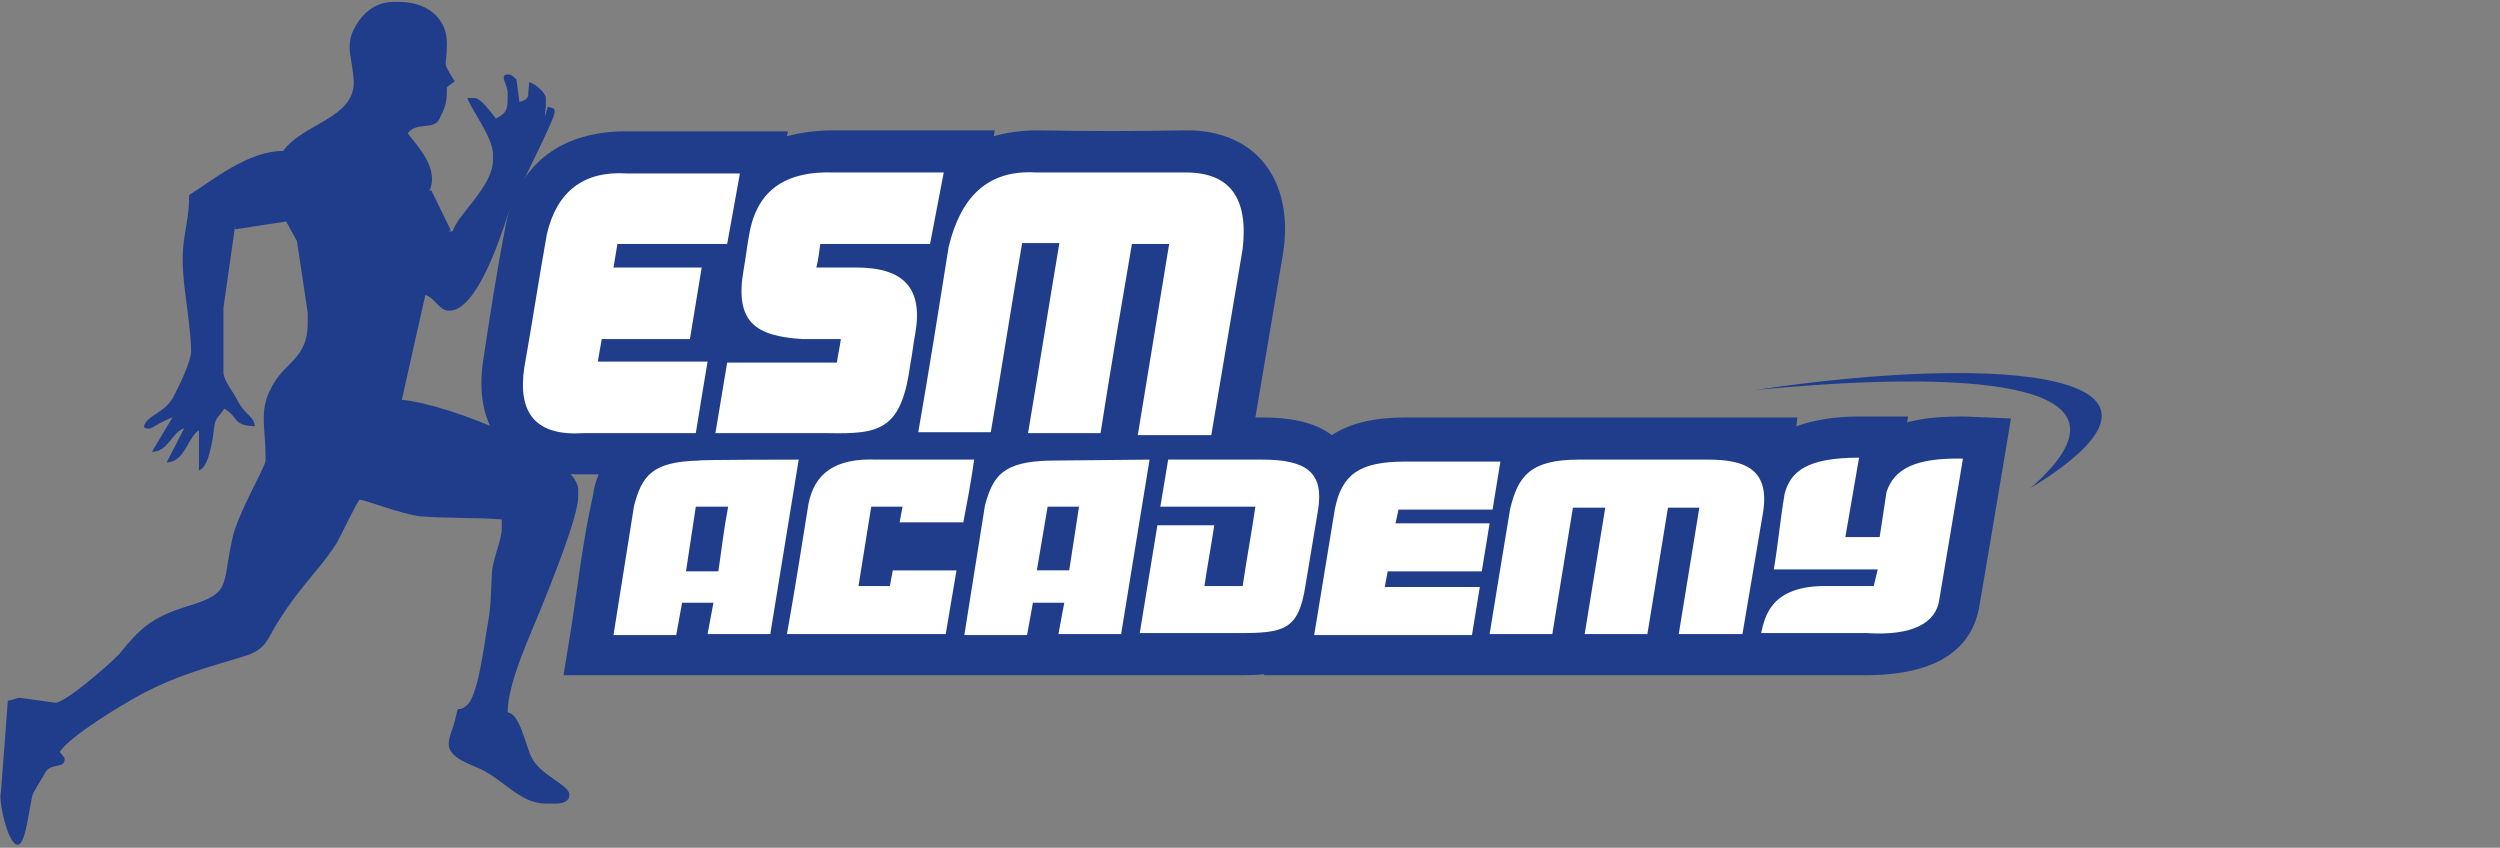 <?xml version="1.0" encoding="utf-8"?>
<!-- Generator: Adobe Illustrator 27.2.0, SVG Export Plug-In . SVG Version: 6.00 Build 0)  -->
<svg version="1.1" id="a" xmlns="http://www.w3.org/2000/svg" xmlns:xlink="http://www.w3.org/1999/xlink" x="0px" y="0px"
	 viewBox="0 0 255.1 86.5" style="enable-background:new 0 0 255.1 86.5;" xml:space="preserve">
<rect x="0" y="0" width="255.1" height="86.5" fill="#808080" stroke="none"/>
<style type="text/css">
	.st0{fill-rule:evenodd;clip-rule:evenodd;fill:#1F3D8B;}
	.st1{fill:#FFFFFF;}
	.st2{fill-rule:evenodd;clip-rule:evenodd;fill:#FFFFFF;}
	.st3{opacity:0;}
</style>
<g>
	<path class="st0" d="M61.1,48.4h-1.4c-7.4,0.2-11.5-4.2-10.4-11.6c0.7-4.6,1.4-9.2,2.3-13.8c1.3-6.5,5.9-9.6,12.3-9.6h16.5
		l-0.1,0.5c1.5-0.4,3.1-0.6,4.8-0.6h16.4l-0.1,0.6c1.4-0.4,2.9-0.6,4.5-0.6c5,0.1,10,0.1,15,0c7.6-0.1,11.2,5.5,10,12.7l-2.8,16.6
		h0.6c2.5,0,5.2,0.3,7.2,1.8c2-1.3,4.5-1.8,7.5-1.8h40l-0.1,0.9c1.9-0.7,4.2-1,6.4-1h5l-0.1,0.6c1.8-0.5,3.8-0.6,5.8-0.6l4.8,0.2
		l-0.8,4.8c-0.8,4.8-1.6,9.5-2.4,14.2c-0.9,5.9-6.6,7.2-11.6,7.2H129v-0.1c-0.9,0.1-1.8,0.1-2.8,0.1H57.5l0.8-4.9
		c0.7-4.5,1.2-9,2.2-13.4C60.6,49.8,60.8,49.1,61.1,48.4C61.1,48.4,61.1,48.4,61.1,48.4z"/>
	<path class="st1" d="M126.8,25.4l-3.2,19h-7.5l3.2-19.5h-3.8c-1.1,6.4-2.2,12.9-3.2,19.3h-7.4c1.1-6.5,2.1-12.9,3.2-19.4h-3.8
		c-1.1,6.4-2.1,12.9-3.2,19.3h-7.4c1.1-6.3,2.1-12.6,3.1-18.9c1.2-5,3.9-7.9,8.9-7.6H121C125.5,17.6,127.4,20.2,126.8,25.4
		C126.8,25.4,126.8,25.4,126.8,25.4z M94.9,24.9l1.4-7.3H85.2c-5.3-0.2-8.1,2-8.8,6.6c-0.2,1.1-0.3,2.1-0.5,3.2
		c-1,5.5,1.2,6.9,6,7.2h3.9c-0.1,0.8-0.3,1.6-0.4,2.4H74.2L73,44.2h11.5c5.3,0.1,7.5-0.3,8.4-7.1c0.2-1,0.3-2.1,0.5-3.1
		c0.8-4.6-1.2-6.7-6-6.7h-4.1c0.2-0.8,0.3-1.6,0.4-2.4C87.5,24.9,91.2,24.9,94.9,24.9C94.9,24.9,94.9,24.9,94.9,24.9z M74.2,24.9H63
		l-0.4,2.4h9l-1.2,7.3h-9L61,36.9h11.2c-0.4,2.4-0.8,4.8-1.2,7.3H59.5c-4.8,0.3-6.7-2-6-6.7c0.8-4.5,1.5-9.1,2.3-13.6
		c1-4.3,3.7-6.5,8.2-6.2h11.5L74.2,24.9C74.2,24.9,74.2,24.9,74.2,24.9z"/>
	<path class="st2" d="M200.3,46.8c-0.8,4.8-1.6,9.5-2.4,14.3c-0.3,2.5-2.8,3.8-7.4,3.5h-10.8c0.4-1.6,0.9-4.9,6.8-4.8h4.7l0.4-1.7
		H181c0.5-3,0.6-4.7,1.1-7.7c0.6-2.3,2.3-3.7,7.6-3.7l-1.4,8.1h3.5c0.3-2,0.4-2.6,0.7-4.6C193.3,47.8,195.5,46.7,200.3,46.8
		L200.3,46.8L200.3,46.8z M122.9,59.8c0.3-2.1,0.7-4.1,1-6.2h-5.8l-1.8,11h10.1c4.6,0,6.1-0.3,6.8-4.8l1.3-7.8
		c0.6-3.8-1.2-5.1-5.7-5.1h-9.6l-0.8,4.8h9.7c-0.4,2.7-0.9,5.4-1.3,8.1C125.5,59.8,124.2,59.8,122.9,59.8
		C122.9,59.8,122.9,59.8,122.9,59.8z M179.9,52.3c0.7-4.4-1.8-5.4-5.6-5.4h-13.2c-5.1,0-6.2,1.8-7,5c-0.7,4.2-1.4,8.5-2.1,12.8h6.4
		l2.1-12.9h3.3l-2.1,12.9h6.4l2.1-12.9h3.2c-0.7,4.3-1.4,8.6-2.1,12.9h6.5L179.9,52.3L179.9,52.3L179.9,52.3z M110.1,51.7h-3.2
		l-1.1,6.5h3.3C109.5,55.6,109.7,54.4,110.1,51.7C110.1,51.7,110.1,51.7,110.1,51.7z M117.3,46.9l-2.9,17.8H108l0.6-3.2h-3.2
		l-0.6,3.3h-6.4c0.7-4.4,1.4-8.8,2.1-13.2c0.8-3,1.8-4.5,6.6-4.6L117.3,46.9C117.3,46.9,117.3,46.9,117.3,46.9z M99.4,46.9h-9.9
		c-4.4-0.2-6.4,1.5-7,4.5c-0.7,4.4-1.4,8.8-2.2,13.3h16.2l1.1-6.5h-6.5l-0.3,1.6h-3.2l1.3-8.1h3.2c-0.1,0.5-0.2,1-0.3,1.6h6.5
		C98.7,51.2,99.1,49.1,99.4,46.9C99.4,46.9,99.4,46.9,99.4,46.9z M142.4,53.4h9.6l-0.8,4.9h-9.6l-0.3,1.6h9.7l-0.8,4.9h-16.1
		c0.7-4.3,1.4-8.5,2.1-12.8c0.7-3.6,2.5-4.9,7.2-4.9h9.7l-0.8,4.9h-9.6L142.4,53.4L142.4,53.4L142.4,53.4z M74.3,51.7H71l-1,6.6h3.3
		C73.7,55.6,73.8,54.4,74.3,51.7L74.3,51.7z M81.5,46.9l-2.9,17.8h-6.4l0.6-3.2h-3.2L69,64.8h-6.4c0.7-4.4,1.4-8.8,2.1-13.2
		c0.8-3,1.8-4.5,6.6-4.6C71.2,46.9,81.5,46.9,81.5,46.9z"/>
	<path class="st0" d="M179.1,39.8c20.6-2,41-1.3,28.1,10C226,38.3,205.3,35.9,179.1,39.8z"/>
	<path class="st0" d="M45.6,4.4v0.2c0,2.5-0.6,1.4,0.8,3.7l-0.8,0.6c0,1.6-0.1,1.9-0.8,3.3c-0.6,1.1-2.3,0.2-3.2,1.4
		c0.9,1.2,3.3,3.6,2.2,5.9l0.2-0.1l2,4.1l-0.3,0.1h0.5c0.4-1.6,4.1-4.6,4.1-7.2v-0.7c0-1.7-2.4-4.8-2.6-5.7h0.7
		c0.7,0,1.8,1.6,2.2,2.1c0.9-0.5,1.2-0.7,1.2-2V9.4c0-0.7-0.9-1.8,0-1.8c0.5,0,0.5,0.2,0.9,0.5l0.3,2.3c0.5-0.1,1-0.4,0.9-0.9
		L54,8.4c0.6,0.1,1.7,1.1,1.7,1.6v0.7c0,0.6-0.1,0.6-0.1,1.2l0.3-1c0.4,0.1,0.7,0.1,0.7,0.5c0,0.9-4.1,8.6-4.8,10.6
		c-0.8,2.4-3.2,9.8-6,9.7c-1,0-1.4-1.3-2.4-1.6L41,40.8c4.8,0.4,18,5.7,18,9.2v0.7c0,2-2.8,8.9-3.6,10.9c-1,2.6-3.6,7.9-3.6,11.1
		c1.3,0.1,1.9,3.7,2.5,4.7c1,1.8,3.8,2.7,3.8,3.7c0,0.7-0.7,0.9-1.4,0.9h-1c-2.8,0-4.4-2.7-7.3-3.8c-1.2-0.5-2.8-1.2-2.6-2.5
		c0.1-0.8,0.4-1.3,0.6-2.1c0.5-2.1,0.1-0.7,1.2-1.6c1.2-0.9,1.8-6.3,2.2-8.5c0.3-1.6,0.3-3.4,0.4-5.1c0.1-1.4,1-3.3,1-4.5V53
		c-2.6-0.2-5.3-0.1-8.2-0.3c-2-0.2-5.7-1.7-6.3-1.7c-0.2,0-2.1,4.1-2.4,4.5c-1.1,1.7-1.8,2.4-3,3.9s-1.9,2.4-2.9,4
		c-1.2,1.9-1.2,2.9-3.6,3.6c-4,1.2-6.9,2-10.3,3.8C12.3,72,7.3,75,6.1,76.7c0.1,0.2,0.5,0.6,0.5,0.7c0,1.1-1.2,0.4-1.9,1.3
		c-0.1,0.2-1.2,2-1.3,2.2c-0.4,1-0.7,5.3-1.6,5.3c-1,0-2-4.6-1.7-5.4l0.7-9.3c0.6-0.1,1-0.3,1.2-0.3l3.6,0.5c0.9,0.2,5.9-4.2,6.6-5
		c2.1-2.6,3.3-3.7,6.8-4.8c4.7-1.4,3.6-2,4.7-6.9c0.5-2.5,3.4-7.4,3.4-8v-0.2c0-3.6-0.8-5,0.9-7.8c1.3-2.1,3.4-2.6,3.4-6v-1.1
		l-1.1-7.3l-1.1-2L24,23.4V23l-1.2,8.4V38c0,0.8,1,2,1.4,2.8c0.8,1.6,1.7,1.6,1.8,2.7c-2.3-0.1-1.6-0.9-3.1-1.8
		c-1.1,1.5-0.9,0.8-1.2,3.1c-0.2,0.9-0.5,2.9-1.4,3.2v-4.1c-1.2,0.8-1.4,3.2-3.3,3.3l1.8-3.5c-1.3,0.4-1.6,2.4-3.3,2.4l2.1-3.5
		c-0.5,0.1-2.2,1.1-2.2,1.1c-0.2,0.1-0.8,0-0.7-0.2c0.3-1.2,2.2-1.3,3.1-3.2c0.5-1,1.7-3.4,1.7-4.5c0-2.1-0.7-6-0.8-7.9
		c-0.3-3.6,0.6-4.8,0.6-8c2.4-1.5,6-4.5,9.6-4.5c2-2.8,7.2-3.3,7.2-7C36,6,35.2,4.8,36.1,3c0.7-1.4,2-2.8,4-2.8h0.7
		C43.5,0.2,45.6,1.8,45.6,4.4C45.6,4.4,45.6,4.4,45.6,4.4z"/>
</g>
<rect x="246.2" class="st3" width="8.9" height="86.2"/>
</svg>
